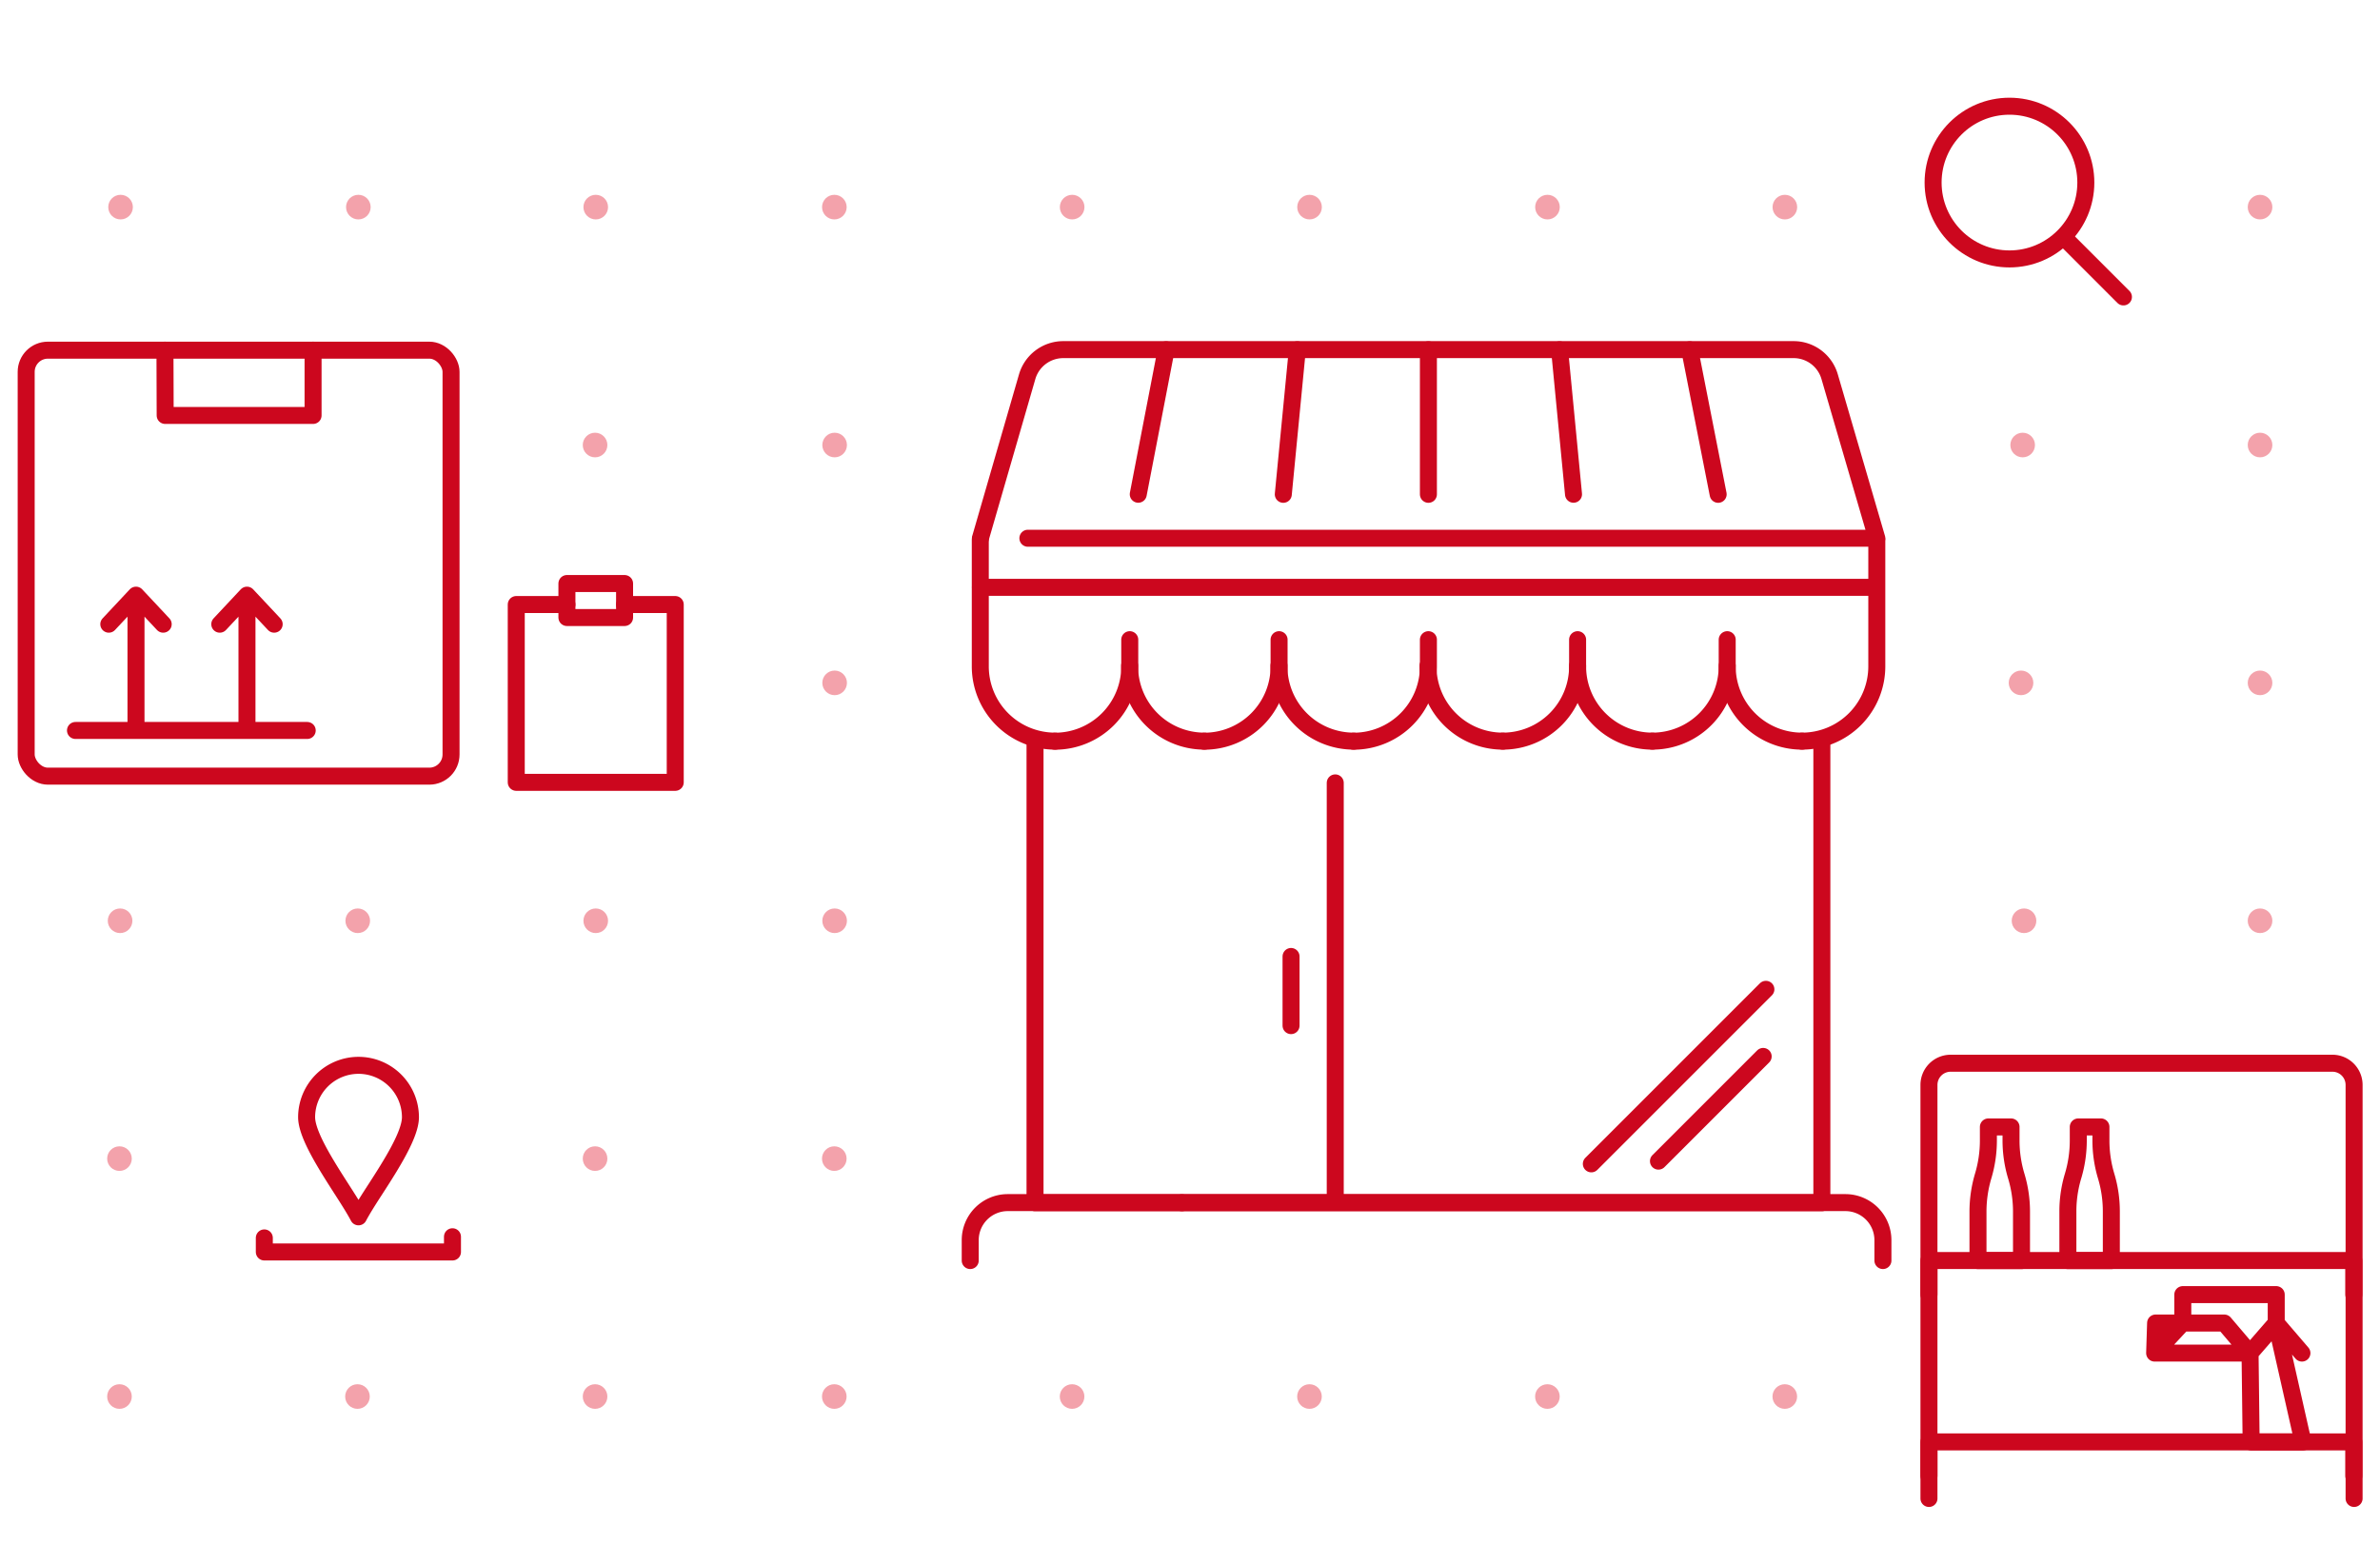 <svg id="Ebene_1" data-name="Ebene 1" xmlns="http://www.w3.org/2000/svg" viewBox="0 0 350 230">
  <defs>
    <style>
      .cls-1, .cls-3 {
        fill: none;
        stroke: #cc071e;
        stroke-linejoin: round;
        stroke-width: 2.5px;
      }

      .cls-1 {
        stroke-linecap: round;
      }

      .cls-2 {
        fill: #f3a2ab;
      }
    </style>
  </defs>
  <title>LL_Icon_Dienstleistungen</title>
  <g>
    <g>
      <path class="cls-1" d="M16,91.8l4-4.27,4,4.27m-4-4.27v19.9M32.32,91.8l4-4.27,4,4.27m-4-4.27v19.9m8.86,0H11.1"/>
      <rect class="cls-1" x="3.85" y="51.5" width="62.48" height="62.65" rx="3.19"/>
      <polyline class="cls-1" points="24.26 51.5 24.29 61.1 31.54 61.1 38.79 61.1 46.04 61.1 46.04 51.5"/>
    </g>
    <path class="cls-1" d="M60.66,164.31m-7.94-7.63a7.64,7.64,0,0,1,7.64,7.63c0,2.54-2.84,7-5.12,10.53-1,1.54-1.93,3-2.52,4.12-.58-1.11-1.52-2.58-2.51-4.12-2.28-3.56-5.12-8-5.12-10.53A7.64,7.64,0,0,1,52.72,156.68Z"/>
    <polyline class="cls-1" points="38.87 182.06 38.87 184.13 66.54 184.13 66.54 181.89"/>
    <g>
      <path class="cls-1" d="M283.67,220.38V159.56a3.19,3.19,0,0,1,3.19-3.19H343a3.19,3.19,0,0,1,3.19,3.19v60.82"/>
      <polyline class="cls-1" points="283.67 190.4 283.67 185.39 346.15 185.39 346.15 190.4"/>
      <polyline class="cls-1" points="283.67 217.06 283.67 212.06 346.15 212.06 346.15 217.06"/>
    </g>
    <circle class="cls-2" cx="227.56" cy="205.39" r="1.81"/>
    <circle class="cls-2" cx="262.47" cy="205.39" r="1.81"/>
    <circle class="cls-2" cx="157.66" cy="205.39" r="1.81"/>
    <circle class="cls-2" cx="122.69" cy="205.39" r="1.81"/>
    <circle class="cls-2" cx="122.69" cy="170.4" r="1.81"/>
    <circle class="cls-2" cx="192.57" cy="205.39" r="1.81"/>
    <circle class="cls-2" cx="122.74" cy="65.45" r="1.81"/>
    <circle class="cls-2" cx="122.74" cy="100.43" r="1.81"/>
    <circle class="cls-2" cx="87.51" cy="65.45" r="1.81"/>
    <circle class="cls-2" cx="122.74" cy="135.42" r="1.81"/>
    <circle class="cls-2" cx="227.57" cy="30.46" r="1.81"/>
    <circle class="cls-2" cx="262.48" cy="30.46" r="1.81"/>
    <circle class="cls-2" cx="157.67" cy="30.46" r="1.81"/>
    <circle class="cls-2" cx="122.7" cy="30.46" r="1.81"/>
    <circle class="cls-2" cx="192.58" cy="30.46" r="1.81"/>
    <circle class="cls-2" cx="52.7" cy="30.46" r="1.81"/>
    <circle class="cls-2" cx="17.73" cy="30.46" r="1.81"/>
    <circle class="cls-2" cx="87.61" cy="30.46" r="1.81"/>
    <circle class="cls-2" cx="87.51" cy="170.4" r="1.81"/>
    <circle class="cls-2" cx="87.51" cy="205.39" r="1.81"/>
    <circle class="cls-2" cx="87.61" cy="135.42" r="1.81"/>
    <circle class="cls-2" cx="52.61" cy="135.42" r="1.81"/>
    <circle class="cls-2" cx="17.57" cy="170.4" r="1.81"/>
    <circle class="cls-2" cx="17.57" cy="205.39" r="1.81"/>
    <circle class="cls-2" cx="52.57" cy="205.39" r="1.81"/>
    <circle class="cls-2" cx="17.66" cy="135.42" r="1.81"/>
    <circle class="cls-2" cx="297.45" cy="65.45" r="1.81"/>
    <circle class="cls-2" cx="332.36" cy="100.43" r="1.81"/>
    <circle class="cls-2" cx="297.21" cy="100.43" r="1.81"/>
    <circle class="cls-2" cx="332.36" cy="65.45" r="1.81"/>
    <circle class="cls-2" cx="332.36" cy="30.46" r="1.81"/>
    <circle class="cls-2" cx="332.36" cy="135.42" r="1.81"/>
    <circle class="cls-2" cx="297.65" cy="135.42" r="1.81"/>
    <g>
      <polyline class="cls-1" points="91.85 88.91 99.3 88.91 99.3 115.06 75.92 115.06 75.92 88.91 83.37 88.91"/>
      <path class="cls-3" d="M83.37,90.82v-5h8.48v5Z"/>
    </g>
    <polyline class="cls-1" points="267.92 109.46 267.92 176.89 173.81 176.89"/>
    <polyline class="cls-1" points="173.81 176.89 152.21 176.89 152.21 109.46"/>
    <line class="cls-1" x1="196.36" y1="176.37" x2="196.36" y2="115.14"/>
    <line class="cls-1" x1="189.86" y1="150.84" x2="189.86" y2="140.67"/>
    <path class="cls-1" d="M144.18,79.16l6.87-23.74a5.53,5.53,0,0,1,5.3-4H263.77a5.51,5.51,0,0,1,5.3,4L276,79.16H151.16"/>
    <g>
      <g>
        <path class="cls-1" d="M166.14,94.08v3.84a11,11,0,0,1-11,11.09"/>
        <path class="cls-1" d="M155.16,109h0a11,11,0,0,1-11-11.09V79.41"/>
        <path class="cls-1" d="M188.1,94.08v3.84a11,11,0,0,1-11,11.09"/>
        <path class="cls-1" d="M177.12,109h0a11,11,0,0,1-11-11.09"/>
        <path class="cls-1" d="M210.06,94.08v3.84a11,11,0,0,1-11,11.09"/>
        <path class="cls-1" d="M199.08,109h0a11,11,0,0,1-11-11.09"/>
        <path class="cls-1" d="M232,94.08v3.84A11,11,0,0,1,221,109"/>
        <path class="cls-1" d="M221,109h0a11,11,0,0,1-11-11.09"/>
      </g>
      <g>
        <path class="cls-1" d="M276,79.41V97.92A11,11,0,0,1,265,109"/>
        <path class="cls-1" d="M265,109h0a11,11,0,0,1-11-11.09"/>
      </g>
      <path class="cls-1" d="M254,94.08v3.84A11,11,0,0,1,243,109"/>
      <path class="cls-1" d="M243,109h0a11,11,0,0,1-11-11.09"/>
    </g>
    <line class="cls-1" x1="234.02" y1="171.17" x2="259.69" y2="145.5"/>
    <line class="cls-1" x1="243.89" y1="170.77" x2="259.29" y2="155.37"/>
    <line class="cls-1" x1="167.39" y1="72.69" x2="171.49" y2="51.44"/>
    <line class="cls-1" x1="188.72" y1="72.7" x2="190.78" y2="51.44"/>
    <line class="cls-1" x1="210.06" y1="72.7" x2="210.06" y2="51.44"/>
    <line class="cls-1" x1="231.4" y1="72.69" x2="229.35" y2="51.44"/>
    <line class="cls-1" x1="252.67" y1="72.7" x2="248.49" y2="51.44"/>
    <path class="cls-1" d="M276.9,185.39v-3a5.52,5.52,0,0,0-5.52-5.52H148.2a5.52,5.52,0,0,0-5.52,5.52v3"/>
    <path class="cls-1" d="M321,194.57V190.4h13.74v4.17m-13.76,0L316.86,199m17.87-4.42,3.95,17.49h-7.63L330.89,199l3.84-4.42,3.79,4.42Zm-7.63,0H317L316.86,199h14Z"/>
    <path class="cls-1" d="M297.28,185.4v-7.21a18.07,18.07,0,0,0-.77-5.22h0a18.19,18.19,0,0,1-.77-5.23v-2h-3.33v2a18.19,18.19,0,0,1-.77,5.23h0a18.41,18.41,0,0,0-.76,5.22v7.21Z"/>
    <path class="cls-1" d="M310.49,185.4v-7.21a18.07,18.07,0,0,0-.76-5.22h0a18.19,18.19,0,0,1-.77-5.23v-2h-3.33v2a18.19,18.19,0,0,1-.77,5.23h0a18.07,18.07,0,0,0-.76,5.22v7.21Z"/>
    <g>
      <circle class="cls-1" cx="295.51" cy="26.85" r="11.23"/>
      <line class="cls-1" x1="312.27" y1="43.67" x2="303.88" y2="35.28"/>
    </g>
    <line class="cls-1" x1="144.18" y1="86.38" x2="275.95" y2="86.38"/>
  </g>
</svg>
